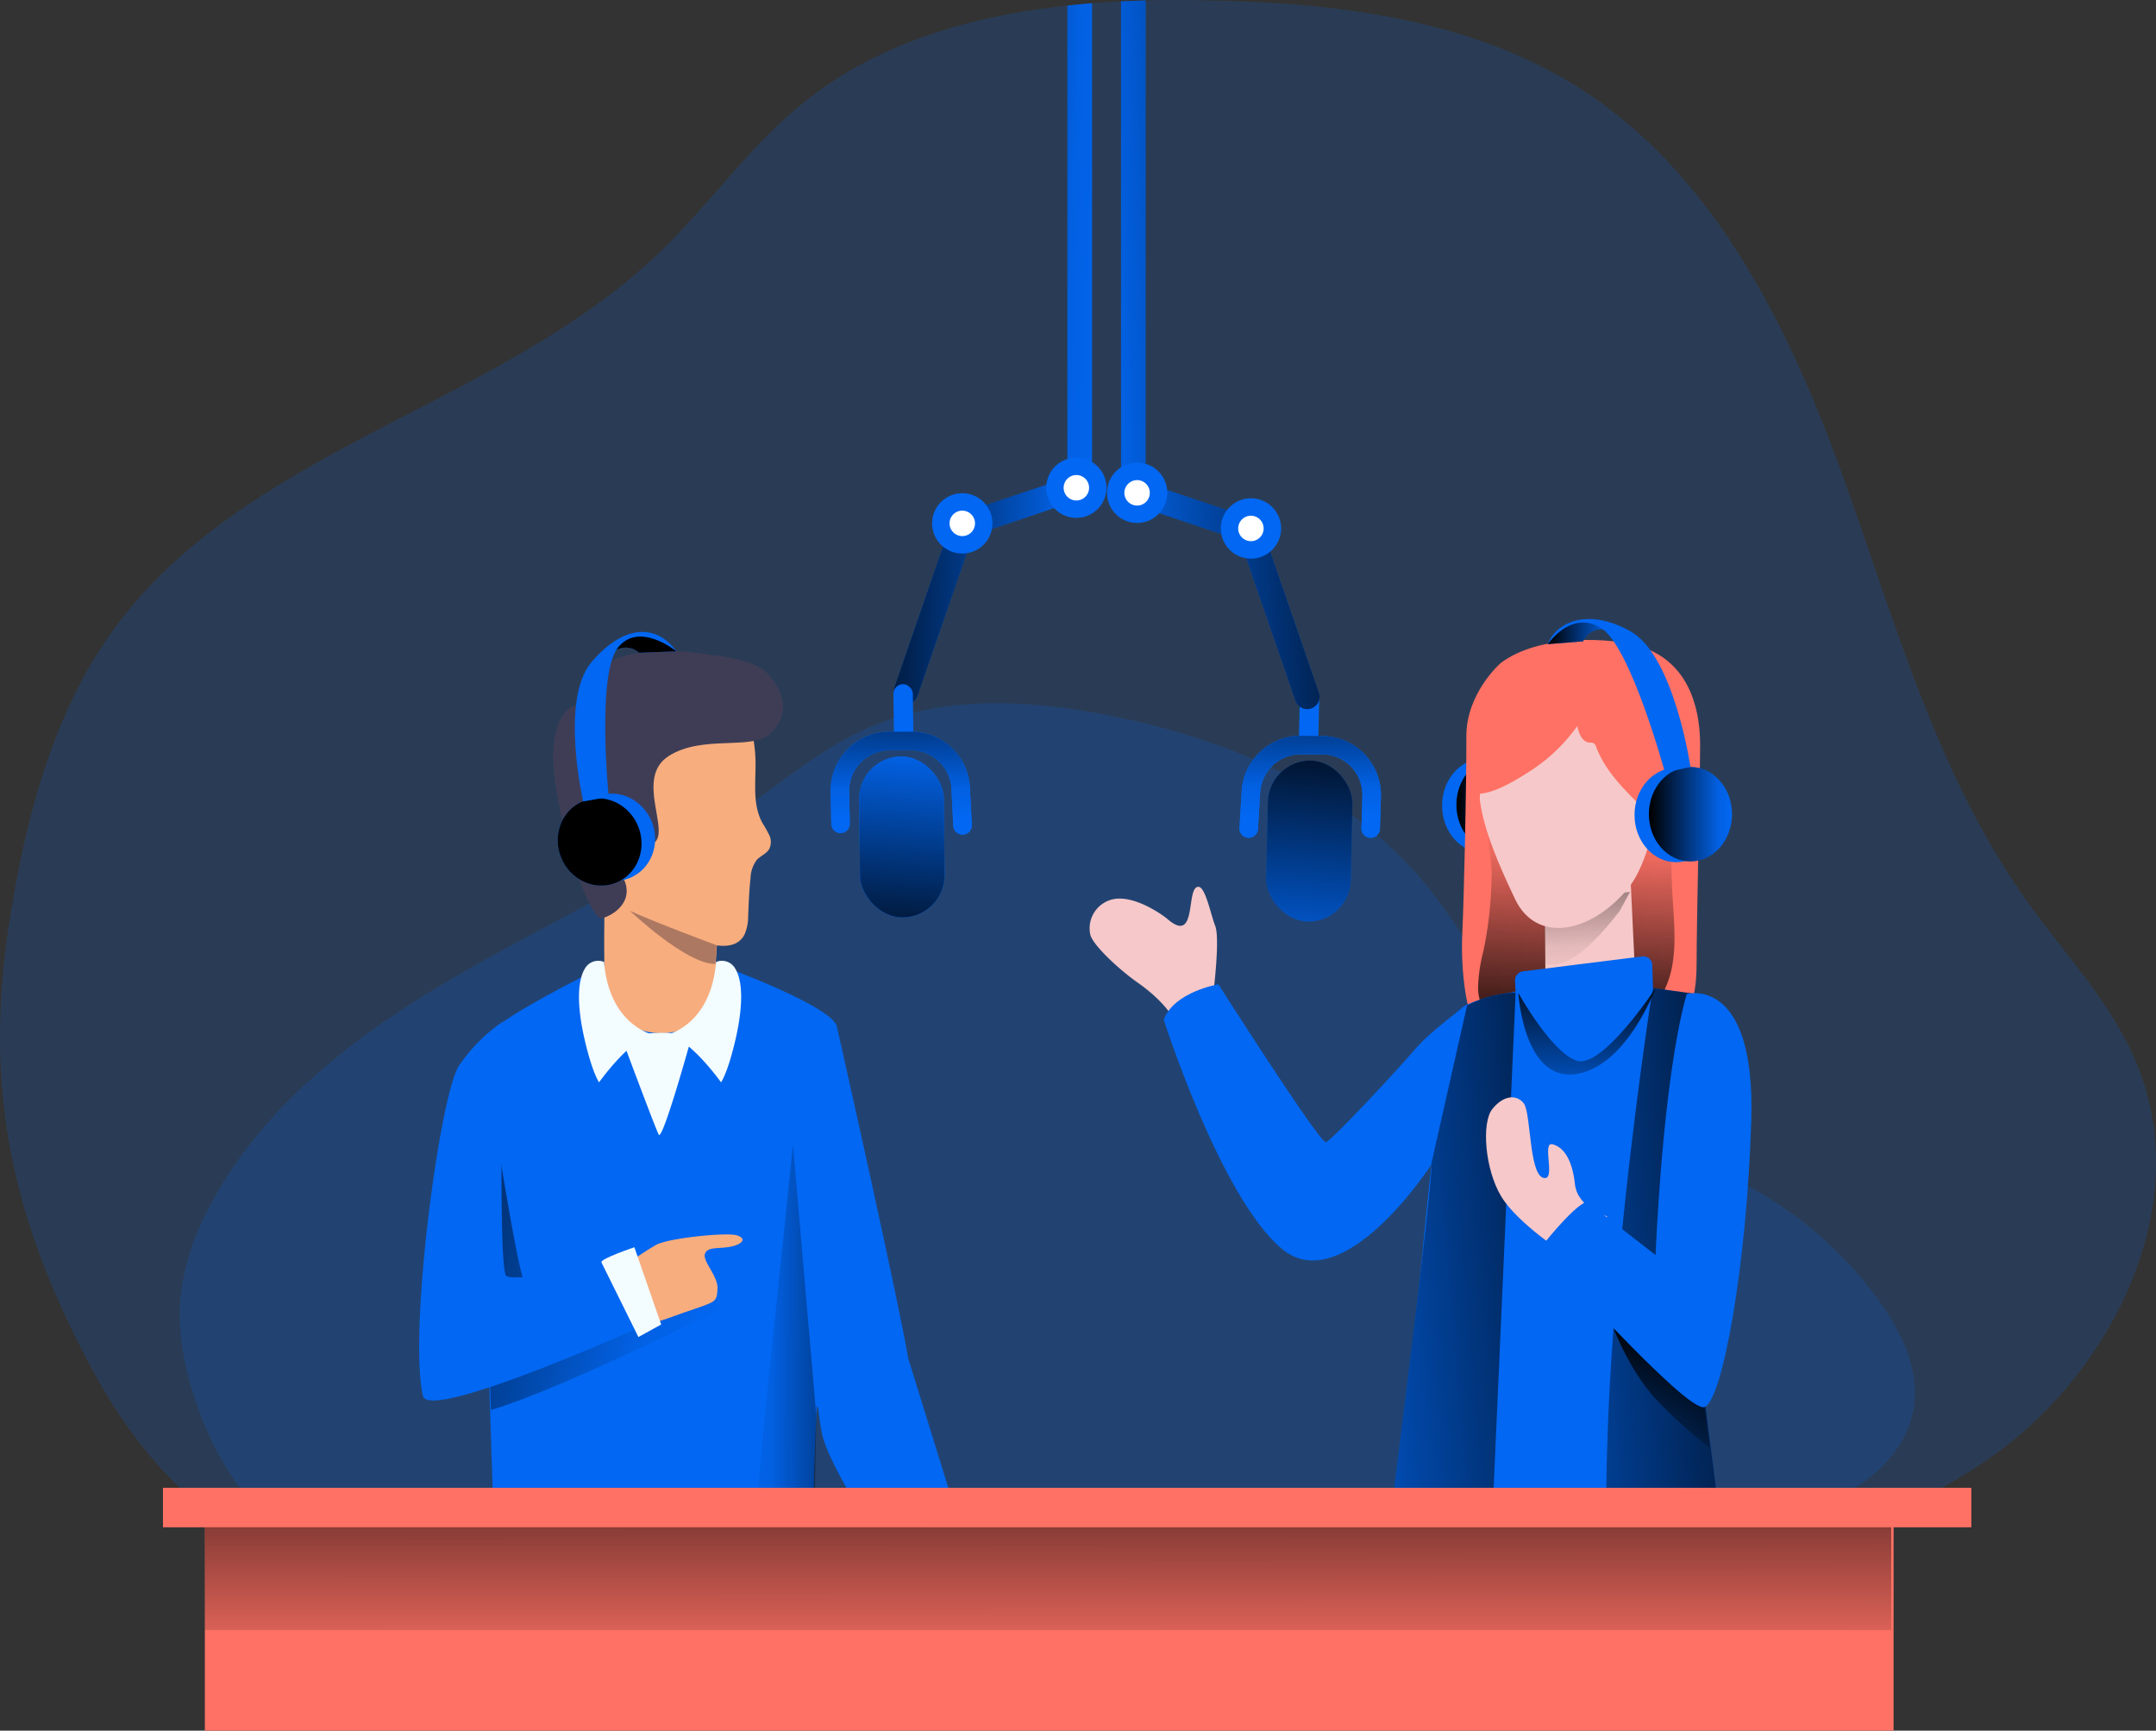 <?xml version="1.0" encoding="UTF-8"?> <svg xmlns="http://www.w3.org/2000/svg" xmlns:xlink="http://www.w3.org/1999/xlink" width="411.8" height="330.525" viewBox="0 0 411.8 330.525"><rect x="0" y="0" width="411.8" height="330.525" fill="#333333" stroke="none"/> <defs> <linearGradient id="linear-gradient" x1="0.001" y1="0.5" x2="1" y2="0.5" gradientUnits="objectBoundingBox"> <stop offset="0.01"></stop> <stop offset="0.83" stop-opacity="0.071"></stop> <stop offset="1" stop-opacity="0"></stop> </linearGradient> <linearGradient id="linear-gradient-2" x1="-0.65" y1="0.175" x2="0.904" y2="0.925" xlink:href="#linear-gradient"></linearGradient> <linearGradient id="linear-gradient-3" x1="2.702" y1="0.556" x2="-0.2" y2="0.488" xlink:href="#linear-gradient"></linearGradient> <linearGradient id="linear-gradient-4" x1="0.486" y1="1.135" x2="0.522" y2="0.116" xlink:href="#linear-gradient"></linearGradient> <linearGradient id="linear-gradient-5" x1="0.42" y1="-1.649" x2="0.536" y2="1.164" xlink:href="#linear-gradient"></linearGradient> <linearGradient id="linear-gradient-6" x1="1.854" y1="0.026" x2="-1.602" y2="1.335" xlink:href="#linear-gradient"></linearGradient> <linearGradient id="linear-gradient-7" x1="0.592" y1="0.014" x2="0.351" y2="1.279" xlink:href="#linear-gradient"></linearGradient> <linearGradient id="linear-gradient-8" x1="2.176" y1="-0.101" x2="-0.986" y2="1.199" xlink:href="#linear-gradient"></linearGradient> <linearGradient id="linear-gradient-9" x1="0.528" y1="-0.255" x2="0.345" y2="1.562" xlink:href="#linear-gradient"></linearGradient> <linearGradient id="linear-gradient-10" x1="0" y1="0.5" x2="1" y2="0.5" xlink:href="#linear-gradient"></linearGradient> <linearGradient id="linear-gradient-12" x1="337.062" y1="-277.272" x2="337.984" y2="-277.272" xlink:href="#linear-gradient"></linearGradient> <linearGradient id="linear-gradient-13" x1="269.496" y1="-60.901" x2="270.495" y2="-60.901" xlink:href="#linear-gradient"></linearGradient> <linearGradient id="linear-gradient-14" x1="0.486" y1="-1.39" x2="0.509" y2="1.732" xlink:href="#linear-gradient"></linearGradient> <linearGradient id="linear-gradient-15" x1="-0.278" y1="0.388" x2="1.096" y2="0.579" xlink:href="#linear-gradient"></linearGradient> <linearGradient id="linear-gradient-16" x1="0.541" y1="-0.413" x2="0.465" y2="1.271" xlink:href="#linear-gradient"></linearGradient> <linearGradient id="linear-gradient-17" x1="0.525" y1="-0.368" x2="0.469" y2="1.564" xlink:href="#linear-gradient"></linearGradient> <linearGradient id="linear-gradient-18" x1="0.492" y1="-0.928" x2="0.5" y2="0.85" xlink:href="#linear-gradient"></linearGradient> <linearGradient id="linear-gradient-19" x1="0.492" y1="-1.002" x2="0.5" y2="0.791" xlink:href="#linear-gradient"></linearGradient> <linearGradient id="linear-gradient-20" x1="1.483" y1="0.343" x2="-0.284" y2="0.62" xlink:href="#linear-gradient"></linearGradient> </defs> <g id="radio_presenter" transform="translate(0.007 -0.005)"> <path id="Path_1" data-name="Path 1" d="M382.07,286.83c-23.26,16.6-52.66,21.62-81.05,25a1016,1016,0,0,1-191.57,4.5c-41.76-3-70.12-8-90.74-46.58C3.63,241.5-1.8,216.6,3.25,184.59c3.15-19.92,8.38-40.15,20.42-56.33C48.9,94.35,96.93,86.24,127.39,57c9.44-9.08,17-20.06,27.17-28.33C168.84,17,186.78,11.84,205.32,9.86q2.35-.27,4.71-.45c1.83-.14,3.66-.26,5.5-.35,1.57-.08,3.14-.13,4.71-.18q6-.17,12,0c24.71.45,50.38,3.6,71.16,16.94C328.58,42,342.77,70.54,353,98.65s18.13,57.76,35.49,82.14c7.37,10.35,16.44,19.75,21.19,31.52C420.43,238.81,405.34,270.24,382.07,286.83Z" transform="translate(-1.42 -8.79)" fill="#0267f2" opacity="0.18" style="isolation: isolate"></path> <path id="Path_2" data-name="Path 2" d="M35.78,257.74A45.8,45.8,0,0,1,41,240.08c9.61-19,27.16-32.76,45.47-43.63s38-19.54,55.33-31.87c8.5-6.05,16.53-13,26.13-17.07,14-5.92,29.94-5.06,44.85-2.17,22.39,4.33,44.71,13.59,59.63,30.83,13.95,16.13,21.3,38.87,39.95,49.21,5.33,3,11.25,4.66,16.85,7A74.67,74.67,0,0,1,360.16,257c4.33,6,7.88,13.15,6.8,20.44-1,6.94-6.19,12.75-12.33,16.13-8.76,4.82-19.16,5.34-29.15,5.56-80.59,1.79-161.32-8.59-241.69-2.42-10.11.77-28.51,6.25-36-3.09C40.62,284.61,35.11,269.18,35.78,257.74Z" transform="translate(-1.42 -8.79)" fill="#0267f2" opacity="0.18" style="isolation: isolate"></path> <ellipse id="Ellipse_1" data-name="Ellipse 1" cx="7.94" cy="9.02" rx="7.94" ry="9.02" transform="translate(275.43 144.84)" fill="#0267f2"></ellipse> <ellipse id="Ellipse_2" data-name="Ellipse 2" cx="7.94" cy="9.02" rx="7.94" ry="9.02" transform="translate(278.17 144.69)" fill="#0267f2"></ellipse> <ellipse id="Ellipse_3" data-name="Ellipse 3" cx="7.94" cy="9.02" rx="7.94" ry="9.02" transform="translate(278.17 144.69)" fill="url(#linear-gradient)"></ellipse> <path id="Path_3" data-name="Path 3" d="M116.84,193.25s-23.13,11.17-23.65,14.84,2.62,93.73,2.62,93.73,7.5,9.74,30.5,9.74c23.57,0,31.06-6.58,30.68-9.87-1.29-11.4,4.81-92.91,4.29-96.75s-21.86-11.64-21.86-11.64Z" transform="translate(-1.42 -8.79)" fill="#0267f2"></path> <path id="Path_4" data-name="Path 4" d="M131.24,250.41s-27.87,5-29.6,3.26c-1.55-1.55-8.26-47-8.45-45.58-.38,2.63,1.14,45.88,2,70,14.3-4.33,44.23-19.51,44.23-19.51a32,32,0,0,0-8.18-8.17Z" transform="translate(-1.42 -8.79)" fill="url(#linear-gradient-2)"></path> <path id="Path_5" data-name="Path 5" d="M120.47,250.73a64.634,64.634,0,0,1,6.28-4.2c2.42-1.29,13.43-2.41,15.39-1.81s1.11,1.73-1.23,2.18-4.34-.05-4.85,1.36,2.6,4.3,2.4,6.77-.14,2.29-5.76,4.22-10.92,4.52-12.36.16S118.59,251.37,120.47,250.73Z" transform="translate(-1.42 -8.79)" fill="#f7ad7e"></path> <path id="Path_6" data-name="Path 6" d="M116.92,179.26s-.17,8.08-.08,14c.08,4.4,1.59,12.86,11,12.86s10.47-10.78,10.3-12.86c-.12-1.51.61-4.59,0-9.4C137.49,178.72,117.44,175.68,116.92,179.26Z" transform="translate(-1.42 -8.79)" fill="#f7ad7e"></path> <path id="Path_7" data-name="Path 7" d="M116.79,192.51a2.93,2.93,0,0,0-3.7,1.34c-1.41,2.36-1.5,7.09,0,13.54s2.75,8.11,2.75,8.11,6.15-8.7,10.47-9.05C126.31,206.45,117.8,204.78,116.79,192.51Z" transform="translate(-1.42 -8.79)" fill="#f3fcff"></path> <path id="Path_8" data-name="Path 8" d="M138.18,192.51a2.93,2.93,0,0,1,3.7,1.34c1.42,2.36,1.5,7.09,0,13.54s-2.75,8.11-2.75,8.11-6.15-8.7-10.47-9.05C128.66,206.45,137.18,204.78,138.18,192.51Z" transform="translate(-1.42 -8.79)" fill="#f3fcff"></path> <path id="Path_9" data-name="Path 9" d="M97.49,203.9a31.73,31.73,0,0,0-8.38,8.38c-3.67,5.41-9.72,50.8-6.92,63.1,1.18,5.2,44-14.22,44-14.22s-1-8.7-5.53-11.66c0,0-21,4.5-22.57,2.93S97.49,203.9,97.49,203.9Z" transform="translate(-1.42 -8.79)" fill="#0267f2"></path> <path id="Path_10" data-name="Path 10" d="M145.44,150.75a27.208,27.208,0,0,1,.28,3.56c.06,3.87-.62,8.07,1.3,11.63a24.038,24.038,0,0,1,1.33,2.36,3.06,3.06,0,0,1,0,2.61c-.52.93-1.66,1.33-2.39,2.11a6.19,6.19,0,0,0-1.2,3.59c-.27,2.44-.35,4.81-.45,7.23a8.43,8.43,0,0,1-.68,3.4c-1.59,3.2-5.88,2.19-8.6,1.34-3.22-1-18.88-5.39-20-15.1-1.39-12.12-8.83-27.47,5.84-32.59,4.82-1.69,10.39-3.4,15.55-2.48,4.16.74,6.8,3.65,8,7.61a33.892,33.892,0,0,1,1.02,4.73Z" transform="translate(-1.42 -8.79)" fill="#f7ad7e"></path> <path id="Path_11" data-name="Path 11" d="M137.3,133.91s8.06.58,10.81,3.63c3.41,3.78,4,8,.45,11.34s-12.91.15-19.42,4.3.42,14.37-2.83,16.6-1.31-4.45-5.61-6.16-6,5.56-1.54,10.9.28,8.74-2.65,9.63-10-23.12-9.44-32S112,143.4,112,143.4,112.1,129.62,137.3,133.91Z" transform="translate(-1.42 -8.79)" fill="#3f3d56"></path> <path id="Path_12" data-name="Path 12" d="M138.32,189.33s-11.43-4.22-16.6-6.59c0,0,10.76,10.23,16.32,10.15Z" transform="translate(-1.42 -8.79)" fill="#ad7862"></path> <path id="Path_13" data-name="Path 13" d="M161.28,204.94s13.17,58.28,14,65.78-8.78,11.25-13.08,10c-9.53-2.69-8-19-8-19Z" transform="translate(-1.42 -8.79)" fill="#0267f2"></path> <path id="Path_14" data-name="Path 14" d="M175,268.59l13.38,43.2-9.13,6.47s-19.33-27.59-20.87-35.8-2.08-19.46,6-19.24" transform="translate(-1.42 -8.79)" fill="#0267f2"></path> <path id="Path_16" data-name="Path 16" d="M177.71,310.95l-2.65-3.97,10.9-7.06,3.04,4.31Z" fill="#f3fcff"></path> <path id="Path_17" data-name="Path 17" d="M122.58,247l5.12,14.75-4.35,2.4s-6.74-13.59-7.06-14.26S122.58,247,122.58,247Z" transform="translate(-1.42 -8.79)" fill="#f3fcff"></path> <path id="Path_18" data-name="Path 18" d="M151.45,218.7l-5.33,51.2-2.28,25.13,11.67-2.91.4-21.68Z" fill="url(#linear-gradient-3)"></path> <path id="Path_19" data-name="Path 19" d="M120.54,208.05s6,16.11,6.69,17.44,5.75-16.8,5.75-16.8,2-2.95-6.16-2.61a11,11,0,0,0-6.279,1.969Z" transform="translate(-1.42 -8.79)" fill="#f3fcff"></path> <path id="Path_20" data-name="Path 20" d="M156.92,300.9s-17.43,4.75-25.72,4.45-35.47-5.76-35.47-5.76-3,11.67-1.43,12.85,9.71.44,21.22.88,18.53,5.72,27.72,5.52,14.7-12.68,14.7-12.68Z" transform="translate(-1.42 -8.79)" fill="#f3fcff"></path> <path id="Path_21" data-name="Path 21" d="M233.24,197.8s1.21-9.9.27-12.21c-.84-2.08-1.84-7.43-3.21-7.43-2.46,0-.11,11.16-5.88,6.17-.92-.79-5.89-4.34-9.9-3.88a5.68,5.68,0,0,0-4.82,7c.81,2.28,5.94,6.87,9,9s6.21,5.13,7.33,7.86" transform="translate(-1.42 -8.79)" fill="#f6c8c9"></path> <path id="Path_22" data-name="Path 22" d="M288,135.47s-6.56,5.72-6.51,14-.44,30.6-.78,37.74.9,17.26,3.64,18.83,19.67,4.4,29.7,2.47,11.42-8.39,11.42-16,.67-36.06.67-41.43-1.24-15.19-10.8-18.61C309.57,130.43,295.3,129.82,288,135.47Z" transform="translate(-1.42 -8.79)" fill="#ff7165"></path> <path id="Path_23" data-name="Path 23" d="M284.73,190.51a30,30,0,0,0-1,6.84,8,8,0,0,0,2.7,6.13c1.82,1.41,4.28,1.59,6.59,1.67q7.16.27,14.33.06a18.88,18.88,0,0,0,4.56-.52c4.73-1.34,7.81-6.12,8.8-10.94s.35-9.8.11-14.72c-.2-4.29-.1-8.63-1.06-12.82a8.7,8.7,0,0,0-1.77-3.93c-1.59-1.77-4.16-2.22-6.53-2.52-6.57-.82-13.4-1.24-19.68.86a11.18,11.18,0,0,0-4.46,2.5c-3,3-1,8.52-1,12.32a74.789,74.789,0,0,1-1.59,15.07Z" transform="translate(-1.42 -8.79)" fill="url(#linear-gradient-4)"></path> <path id="Path_24" data-name="Path 24" d="M312.86,176.85l.87,18.28a9.53,9.53,0,0,1-8.71,4.09c-8.82-1-8.44-3.59-8.44-3.59s0-13.2-.35-16.15" transform="translate(-1.42 -8.79)" fill="#f6c8c9"></path> <path id="Path_25" data-name="Path 25" d="M310.76,182.81l2-3.69L296.23,181c.13,1.12.2,9,.25,11.84C301.36,194.26,307,187.56,310.76,182.81Z" transform="translate(-1.42 -8.79)" fill="url(#linear-gradient-5)"></path> <path id="Path_26" data-name="Path 26" d="M325.28,198.63s-2.38.11-11.89-1.64c-8.93-1.63-12.25-.82-18.7.41-11.77,2.24-13.11,3-14.87,4.5-4.25,3.68-11.47,102.36-11.47,102.36s-7.23,11.85,30.16,15.66c13.84,1.42,27.2-8.17,27.2-8.17Z" transform="translate(-1.42 -8.79)" fill="#0267f2"></path> <path id="Path_27" data-name="Path 27" d="M317.09,197.48s-7.56,47.78-8.69,87.57a311.276,311.276,0,0,0,1.13,39.13l22.62-7.86-9.75-76.43,2.88-41.26Z" transform="translate(-1.42 -8.79)" fill="#0267f2"></path> <path id="Path_28" data-name="Path 28" d="M290.9,198.35,285.24,325.9l-20.49-9.58s10.36-80.7,10.07-85,5-29.41,5-29.41a21.44,21.44,0,0,1,11.08-3.56Z" transform="translate(-1.42 -8.79)" fill="#0267f2"></path> <path id="Path_29" data-name="Path 29" d="M317.09,197.48s-7.56,47.78-8.69,87.57a311.276,311.276,0,0,0,1.13,39.13l22.62-7.86-9.75-76.43,2.88-41.26Z" transform="translate(-1.42 -8.79)" fill="url(#linear-gradient-6)"></path> <path id="Path_30" data-name="Path 30" d="M327,277.52l-17.45-15.14s3.14,8.2,8,13.48A90.718,90.718,0,0,0,328,285.32Z" transform="translate(-1.42 -8.79)" fill="url(#linear-gradient-7)"></path> <path id="Path_31" data-name="Path 31" d="M290.9,198.35,285.24,325.9l-20.49-9.58s10.36-80.7,10.07-85,5-29.41,5-29.41a21.44,21.44,0,0,1,11.08-3.56Z" transform="translate(-1.42 -8.79)" fill="url(#linear-gradient-8)"></path> <path id="Path_32" data-name="Path 32" d="M319.75,147.26s-.73,23.4-7.54,31.41c-7.18,8.46-17.35,10.32-21.4,1.87-7.28-15.19-6.87-19.06-7.12-24.9C283,140.49,306.28,127.44,319.75,147.26Z" transform="translate(-1.42 -8.79)" fill="#f6c8c9"></path> <path id="Path_33" data-name="Path 33" d="M300.36,248.31s-9.07-5.84-12.2-11-3.81-14.09-1.71-16.71,4.61-2.86,6-1.09,1,13.31,3.67,14.21-.32-6.91,1.81-6.39,3.79,2.91,4.29,7.56,6.16,6.19,6.16,6.19S304.88,250,300.36,248.31Z" transform="translate(-1.42 -8.79)" fill="#f6c8c9"></path> <path id="Path_34" data-name="Path 34" d="M323.58,198.63s13.17-3.68,12.33,24.11-5.53,53.55-8.93,54.78-31.44-30.25-31.44-30.25,5.95-7.77,8.92-9l13.17,10.22S318.91,215,323.58,198.63Z" transform="translate(-1.42 -8.79)" fill="#0267f2"></path> <path id="Path_35" data-name="Path 35" d="M317,193.2l.14,4.28a1.8,1.8,0,0,1-.88,1.66l-11.47,6.45a1.47,1.47,0,0,1-1.41,0l-11.48-5.73a1.81,1.81,0,0,1-1-1.54l-.11-2.13a1.75,1.75,0,0,1,1.44-1.88l22.91-2.86A1.69,1.69,0,0,1,317,193.2Z" transform="translate(-1.42 -8.79)" fill="#0267f2"></path> <path id="Path_36" data-name="Path 36" d="M294.5,150.27c-2.54.07-7-6.54-8.33-1.68-3.35,12.1-1.84,22.7-3.13,22.1s-5.1-29.05,8.61-31c8.33-1.15,4.2-7.58,15.87-3.62s16.16,10.85,14.57,21.1-4.69,15.22-6.29,9.53S307.43,148,304.73,146C298.67,141.41,297.05,150.19,294.5,150.27Z" transform="translate(-1.42 -8.79)" fill="#ff7165"></path> <path id="Path_37" data-name="Path 37" d="M317.05,162.12s.37-3.52,3.84-2,.21,7.67-1.14,9.34-3.95,1.16-3.95,1.16" transform="translate(-1.42 -8.79)" fill="#f6c8c9"></path> <path id="Path_38" data-name="Path 38" d="M281.67,200.63s-7.08,5.11-10,8.57-15.84,17.4-17,17.72-20.54-30.14-20.54-30.14-8.51,1.43-10.44,6.78c0,0,10.86,34,22.58,43.76s28.47-16,28.47-16" transform="translate(-1.42 -8.79)" fill="#0267f2"></path> <path id="Path_39" data-name="Path 39" d="M291.41,198.42s1,16.82,10.82,15.53,15.38-16.4,15.38-16.4-10.22,15.53-15.11,13.81S291.41,198.42,291.41,198.42Z" transform="translate(-1.42 -8.79)" fill="url(#linear-gradient-9)"></path> <path id="Path_40" data-name="Path 40" d="M302.67,147.46c.3,1.38.94,3.06,2.35,3.16a1.87,1.87,0,0,1,.75.1,1.31,1.31,0,0,1,.53.76c1.69,4.49,5.21,8,8.63,11.35a41.67,41.67,0,0,0-2.55-17,12,12,0,0,0-3.2-5.17,11.53,11.53,0,0,0-6.45-2.2,32.43,32.43,0,0,0-12,1.17,10.22,10.22,0,0,0-5,2.73,9.29,9.29,0,0,0-2,5.3c-.21,2.13-.06,4.28-.06,6.43s-.7,4.25-.7,6.25c3.21.52,8.39-2.77,11-4.48A32.389,32.389,0,0,0,302.67,147.46Z" transform="translate(-1.42 -8.79)" fill="#ff7165"></path> <path id="Path_41" data-name="Path 41" d="M297.05,131.81l6.74-.52a3.77,3.77,0,0,1,3.94-2.28c2.91.34-1.2-2.85-5.2-1.48a9.87,9.87,0,0,0-5.48,4.28Z" transform="translate(-1.42 -8.79)" fill="#0267f2"></path> <path id="Path_42" data-name="Path 42" d="M297.05,131.81l6.74-.52a3.77,3.77,0,0,1,3.94-2.28c2.91.34-1.2-2.85-5.2-1.48a9.87,9.87,0,0,0-5.48,4.28Z" transform="translate(-1.42 -8.79)" fill="url(#linear-gradient-10)"></path> <ellipse id="Ellipse_4" data-name="Ellipse 4" cx="7.94" cy="9.02" rx="7.94" ry="9.02" transform="translate(312.19 146.63)" fill="#0267f2"></ellipse> <ellipse id="Ellipse_5" data-name="Ellipse 5" cx="7.94" cy="9.02" rx="7.94" ry="9.02" transform="translate(314.93 146.48)" fill="#0267f2"></ellipse> <ellipse id="Ellipse_6" data-name="Ellipse 6" cx="7.94" cy="9.02" rx="7.94" ry="9.02" transform="translate(314.93 146.48)" fill="url(#linear-gradient)"></ellipse> <path id="Path_43" data-name="Path 43" d="M297.05,131.81s4.45-6.63,10.16-3.08,12.22,27.64,12.22,27.64l4.86-1.11s-3.1-21.2-11.44-25.89S298.53,127.81,297.05,131.81Z" transform="translate(-1.42 -8.79)" fill="#0267f2"></path> <path id="Path_44" data-name="Path 44" d="M130.6,133.18l-7.12.28A3.79,3.79,0,0,0,119,133c-2.58,1.39.12-2.91,4.3-3.22S130.6,133.18,130.6,133.18Z" transform="translate(-1.42 -8.79)" fill="#0267f2"></path> <path id="Path_45" data-name="Path 45" d="M130.6,133.18l-7.12.28A3.79,3.79,0,0,0,119,133c-2.58,1.39.12-2.91,4.3-3.22S130.6,133.18,130.6,133.18Z" transform="translate(-1.42 -8.79)" fill="url(#linear-gradient-12)"></path> <ellipse id="Ellipse_7" data-name="Ellipse 7" cx="7.94" cy="8.4" rx="7.94" ry="8.4" transform="translate(106.613 155.081) rotate(-21.95)" fill="#0267f2"></ellipse> <ellipse id="Ellipse_8" data-name="Ellipse 8" cx="7.94" cy="8.4" rx="7.94" ry="8.4" transform="translate(104.018 155.978) rotate(-21.95)" fill="#0267f2"></ellipse> <ellipse id="Ellipse_9" data-name="Ellipse 9" cx="7.94" cy="8.4" rx="7.94" ry="8.4" transform="translate(104.018 155.978) rotate(-21.95)" fill="url(#linear-gradient-13)"></ellipse> <path id="Path_46" data-name="Path 46" d="M130.6,133.18s-7.13-5.85-11.19-.66S117.68,161,117.68,161l-4.88.86s-4.5-19.46,1.6-26.62S126.75,127.84,130.6,133.18Z" transform="translate(-1.42 -8.79)" fill="#0267f2"></path> <rect id="Rectangle_1" data-name="Rectangle 1" width="322.55" height="41.58" transform="translate(39.12 288.95)" fill="#ff7165"></rect> <rect id="Rectangle_2" data-name="Rectangle 2" width="322.1" height="22.39" transform="translate(39.12 288.95)" fill="url(#linear-gradient-14)"></rect> <rect id="Rectangle_3" data-name="Rectangle 3" width="345.4" height="7.54" transform="translate(31.12 284.15)" fill="#ff7165"></rect> <rect id="Rectangle_4" data-name="Rectangle 4" width="16.16" height="30.74" rx="8.08" transform="translate(180.504 175.131) rotate(179.37)" fill="#0267f2"></rect> <path id="Path_47" data-name="Path 47" d="M184.12,152.64a11.26,11.26,0,0,1,2.55,6.61l.36,7.08a1.772,1.772,0,1,1-3.54.18l-.35-7.09a7.73,7.73,0,0,0-7.73-7.34h-4.08a7.73,7.73,0,0,0-7.72,7.88l.11,6a1.77,1.77,0,1,1-3.53.07l-.12-6a11.27,11.27,0,0,1,11.26-11.49h4.08a11.28,11.28,0,0,1,8.71,4.1Z" transform="translate(-1.42 -8.79)" fill="#0267f2"></path> <path id="Path_48" data-name="Path 48" d="M210,9.41v94l-22.75,7.64-10.57,30.61a2.37,2.37,0,0,1-2.23,1.59,2.27,2.27,0,0,1-.77-.13,2.37,2.37,0,0,1-1.46-3l11.33-32.8,21.74-7.3V9.86Q207.68,9.59,210,9.41Z" transform="translate(-1.42 -8.79)" fill="#0267f2"></path> <path id="Path_49" data-name="Path 49" d="M210,9.41v94l-22.75,7.64-10.57,30.61a2.37,2.37,0,0,1-2.23,1.59,2.27,2.27,0,0,1-.77-.13,2.37,2.37,0,0,1-1.46-3l11.33-32.8,21.74-7.3V9.86Q207.68,9.59,210,9.41Z" transform="translate(-1.42 -8.79)" fill="url(#linear-gradient-15)"></path> <circle id="Ellipse_10" data-name="Ellipse 10" cx="4.09" cy="4.09" r="4.09" transform="translate(201.45 89.07)" fill="#fff"></circle> <path id="Path_50" data-name="Path 50" d="M207,107.7a5.75,5.75,0,1,1,5.75-5.75A5.75,5.75,0,0,1,207,107.7Zm0-8.18a2.43,2.43,0,1,0,2.43,2.43A2.43,2.43,0,0,0,207,99.52Z" transform="translate(-1.42 -8.79)" fill="#0267f2"></path> <circle id="Ellipse_11" data-name="Ellipse 11" cx="4.09" cy="4.09" r="4.09" transform="translate(179.71 95.88)" fill="#fff"></circle> <path id="Path_51" data-name="Path 51" d="M185.21,114.51a5.76,5.76,0,1,1,5.76-5.75A5.76,5.76,0,0,1,185.21,114.51Zm0-8.19a2.43,2.43,0,1,0,1.722.715A2.44,2.44,0,0,0,185.21,106.32Z" transform="translate(-1.42 -8.79)" fill="#0267f2"></path> <rect id="Rectangle_5" data-name="Rectangle 5" width="3.71" height="11.51" rx="1.85" transform="translate(174.471 142.154) rotate(179.28)" fill="#0267f2"></rect> <rect id="Rectangle_6" data-name="Rectangle 6" width="3.71" height="11.51" rx="1.85" transform="translate(248.307 131.445) rotate(1.33)" fill="#0267f2"></rect> <rect id="Rectangle_7" data-name="Rectangle 7" width="16.16" height="30.74" rx="8.08" transform="translate(242.326 145.09) rotate(1.23)" fill="#0267f2"></rect> <rect id="Rectangle_8" data-name="Rectangle 8" width="16.16" height="30.74" rx="8.08" transform="translate(180.504 175.131) rotate(179.37)" fill="#0267f2"></rect> <rect id="Rectangle_9" data-name="Rectangle 9" width="16.16" height="30.74" rx="8.08" transform="translate(180.504 175.131) rotate(179.37)" fill="url(#linear-gradient-16)"></rect> <rect id="Rectangle_10" data-name="Rectangle 10" width="16.16" height="30.74" rx="8.08" transform="translate(242.326 145.09) rotate(1.23)" fill="url(#linear-gradient-17)"></rect> <path id="Path_52" data-name="Path 52" d="M241.21,153.33a11.22,11.22,0,0,0-2.63,6.58l-.43,7.08a1.77,1.77,0,0,0,3.53.22l.43-7.09a7.73,7.73,0,0,1,7.8-7.26h4.08a7.72,7.72,0,0,1,7.64,8l-.17,6a1.77,1.77,0,1,0,3.53.1l.18-6A11.27,11.27,0,0,0,254,149.37l-4.08-.05a11.21,11.21,0,0,0-8.71,4.01Z" transform="translate(-1.42 -8.79)" fill="#0267f2"></path> <path id="Path_53" data-name="Path 53" d="M184.12,152.64a11.26,11.26,0,0,1,2.55,6.61l.36,7.08a1.772,1.772,0,1,1-3.54.18l-.35-7.09a7.73,7.73,0,0,0-7.73-7.34h-4.08a7.73,7.73,0,0,0-7.72,7.88l.11,6a1.77,1.77,0,1,1-3.53.07l-.12-6a11.27,11.27,0,0,1,11.26-11.49h4.08a11.28,11.28,0,0,1,8.71,4.1Z" transform="translate(-1.42 -8.79)" fill="#0267f2"></path> <path id="Path_54" data-name="Path 54" d="M241.21,153.33a11.22,11.22,0,0,0-2.63,6.58l-.43,7.08a1.77,1.77,0,0,0,3.53.22l.43-7.09a7.73,7.73,0,0,1,7.8-7.26h4.08a7.72,7.72,0,0,1,7.64,8l-.17,6a1.77,1.77,0,1,0,3.53.1l.18-6A11.27,11.27,0,0,0,254,149.37l-4.08-.05a11.21,11.21,0,0,0-8.71,4.01Z" transform="translate(-1.42 -8.79)" fill="#0267f2"></path> <path id="Path_55" data-name="Path 55" d="M184.12,152.64a11.26,11.26,0,0,1,2.55,6.61l.36,7.08a1.772,1.772,0,1,1-3.54.18l-.35-7.09a7.73,7.73,0,0,0-7.73-7.34h-4.08a7.73,7.73,0,0,0-7.72,7.88l.11,6a1.77,1.77,0,1,1-3.53.07l-.12-6a11.27,11.27,0,0,1,11.26-11.49h4.08a11.28,11.28,0,0,1,8.71,4.1Z" transform="translate(-1.42 -8.79)" fill="url(#linear-gradient-18)"></path> <path id="Path_56" data-name="Path 56" d="M241.21,153.33a11.22,11.22,0,0,0-2.63,6.58l-.43,7.08a1.77,1.77,0,0,0,3.53.22l.43-7.09a7.73,7.73,0,0,1,7.8-7.26h4.08a7.72,7.72,0,0,1,7.64,8l-.17,6a1.77,1.77,0,1,0,3.53.1l.18-6A11.27,11.27,0,0,0,254,149.37l-4.08-.05a11.21,11.21,0,0,0-8.71,4.01Z" transform="translate(-1.42 -8.79)" fill="url(#linear-gradient-19)"></path> <path id="Path_57" data-name="Path 57" d="M251.85,144.1a2.36,2.36,0,0,1-3-1.46L238.28,112l-22.75-7.65V9.06c1.57-.08,3.14-.13,4.71-.18V101L242,108.3l11.33,32.8a2.37,2.37,0,0,1-1.48,3Z" transform="translate(-1.42 -8.79)" fill="#0267f2"></path> <path id="Path_58" data-name="Path 58" d="M251.85,144.1a2.36,2.36,0,0,1-3-1.46L238.28,112l-22.75-7.65V9.06c1.57-.08,3.14-.13,4.71-.18V101L242,108.3l11.33,32.8a2.37,2.37,0,0,1-1.48,3Z" transform="translate(-1.42 -8.79)" fill="url(#linear-gradient-20)"></path> <line id="Line_1" data-name="Line 1" x1="10.57" y2="30.62" transform="translate(175.3 102.27)" fill="#0267f2"></line> <line id="Line_2" data-name="Line 2" x2="11.33" y2="32.8" transform="translate(240.56 99.51)" fill="#0267f2"></line> <circle id="Ellipse_12" data-name="Ellipse 12" cx="4.09" cy="4.09" r="4.09" transform="translate(213.1 90.04)" fill="#fff"></circle> <path id="Path_59" data-name="Path 59" d="M212.85,102.92a5.76,5.76,0,1,1,5.75,5.75,5.76,5.76,0,0,1-5.75-5.75Zm3.32,0a2.43,2.43,0,1,0,2.43-2.43A2.43,2.43,0,0,0,216.17,102.92Z" transform="translate(-1.42 -8.79)" fill="#0267f2"></path> <circle id="Ellipse_13" data-name="Ellipse 13" cx="4.09" cy="4.09" r="4.09" transform="translate(234.84 96.85)" fill="#fff"></circle> <path id="Path_60" data-name="Path 60" d="M234.59,109.73a5.76,5.76,0,1,1,5.76,5.75,5.76,5.76,0,0,1-5.76-5.75Zm3.32,0a2.43,2.43,0,1,0,.712-1.728,2.44,2.44,0,0,0-.712,1.728Z" transform="translate(-1.42 -8.79)" fill="#0267f2"></path> </g> </svg> 